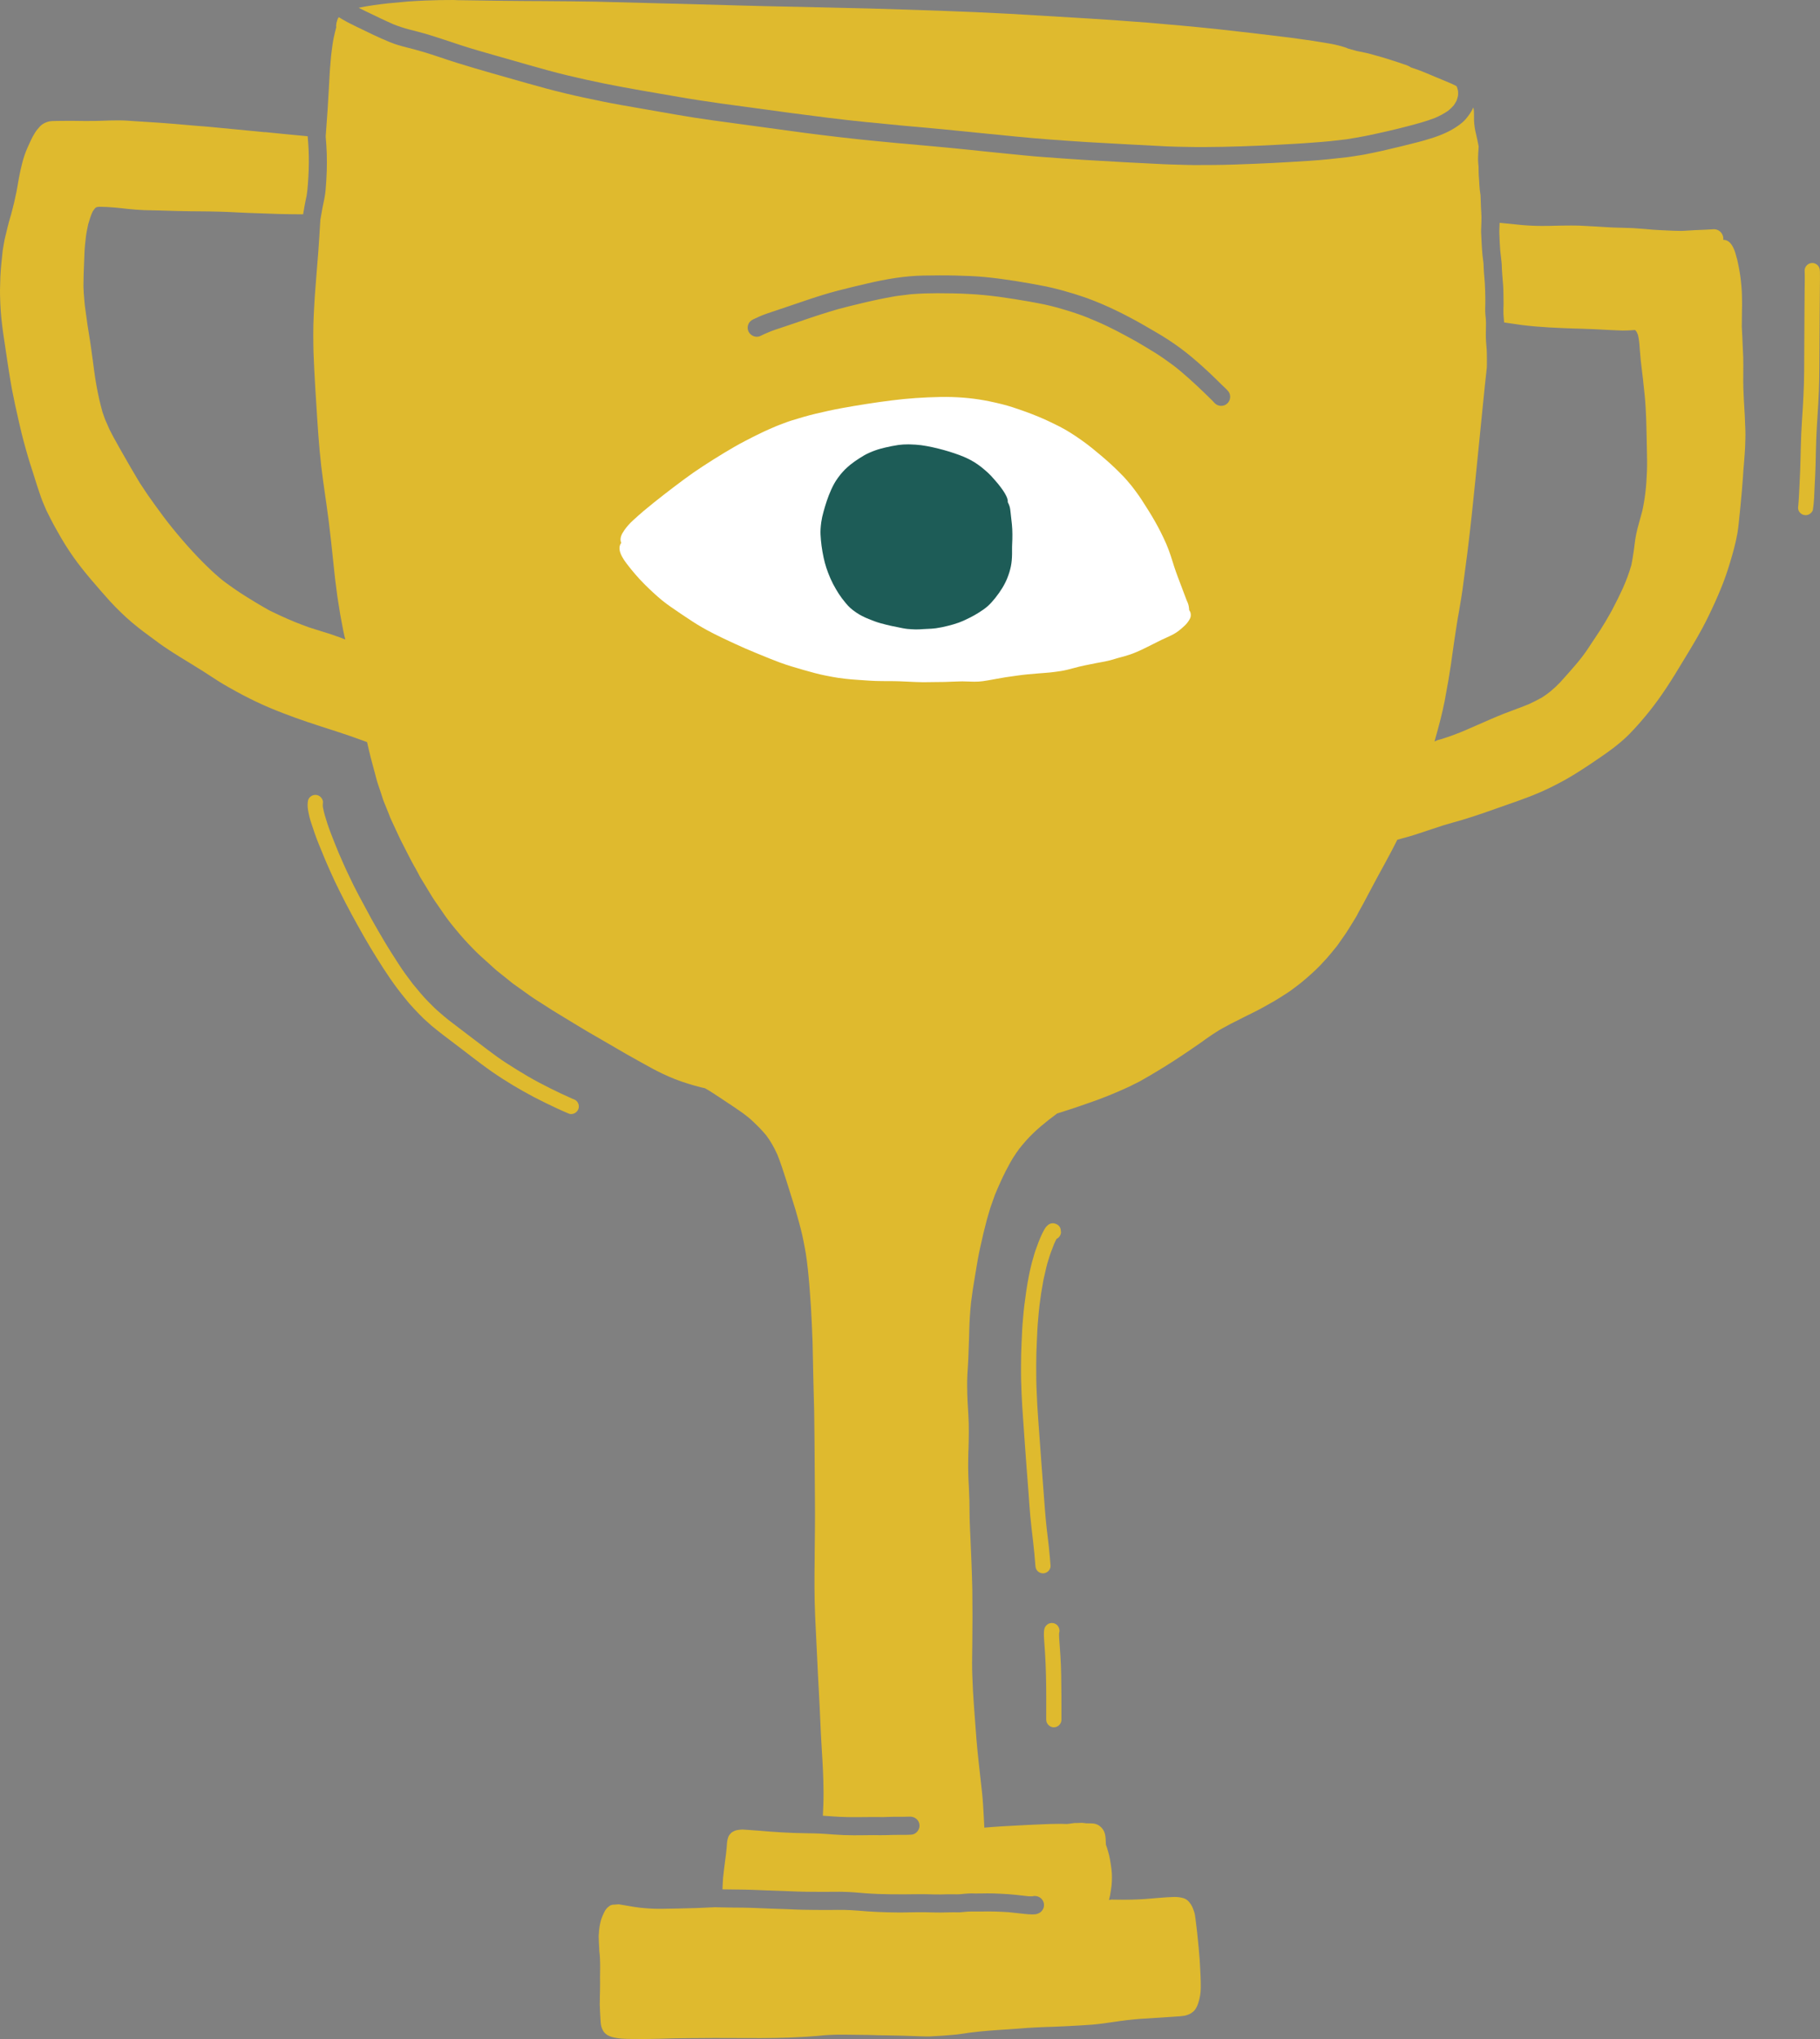 <?xml version="1.0" encoding="utf-8"?>
<!-- Generator: Adobe Illustrator 24.3.0, SVG Export Plug-In . SVG Version: 6.00 Build 0)  -->
<svg xmlns="http://www.w3.org/2000/svg" xmlns:xlink="http://www.w3.org/1999/xlink" version="1.1" id="Calque_1" x="0px" y="0px" viewBox="0 0 557.07 623.96" style="enable-background:new 0 0 557.07 623.96;" xml:space="preserve" width="557.07" height="623.96">
<rect x="0" y="0" width="557.07" height="623.96" fill="#808080" stroke="none"/>
<style type="text/css">
	.st0{fill:#D35D58;}
	.st1{fill:#FFFFFF;}
	.st2{fill:#1D5C57;}
	.st3{fill:#DFBA2E;}
	.st4{fill:#E09584;}
	.st5{fill:#58AE96;}
</style>
<g>
	<g>
		<path class="st3" d="M534.23,131.77c-0.06-1.64-0.12-3.19-0.19-4.74l-0.03-0.42c-0.18-2.81-0.31-5.44-0.4-7.82    c-0.04-1.38-0.05-2.92-0.02-4.71l0-0.18c0.01-1.49,0.02-3.04-0.02-4.64c-0.05-1.26-0.12-2.55-0.19-3.99l-0.01-0.31l-0.01-0.24    l-0.02-0.43l-0.01-0.19l0-0.11l0-0.09c-0.08-1.31-0.15-2.63-0.2-3.94c0-1.52,0.02-3.02,0.05-4.79l0.03-1.83    c0.01-1.14-0.02-2.41-0.07-3.96c-0.04-1.01-0.15-2.11-0.23-2.93l-0.01-0.07l-0.01-0.08l-0.01-0.11l0-0.06    c-0.2-1.92-0.56-3.99-1.11-6.51c-0.08-0.31-0.17-0.63-0.28-1.01l-0.03-0.1l-0.02-0.06l-0.02-0.06l-0.02-0.09l-0.04-0.15    c-0.14-0.52-0.36-1.39-0.73-2.13c-0.31-0.69-0.77-1.56-1.56-2.12c-0.48-0.35-0.99-0.52-1.59-0.52c-0.01,0-0.02,0-0.03,0    c0.02-0.3,0.02-0.58-0.01-0.83c-0.15-0.76-0.57-1.45-1.16-1.87c-0.51-0.37-1.05-0.54-1.71-0.54c-0.13,0-0.27,0.01-0.41,0.02    c-0.61,0.05-1.23,0.08-1.85,0.11c-1.32,0.05-2.52,0.09-3.76,0.16l-0.42,0.03c-0.86,0.06-2,0.14-3.21,0.19c-0.2,0-0.4,0-0.61,0    c-1.37-0.01-2.7-0.06-3.94-0.13l-0.06,0l-0.6-0.03c-0.36-0.02-0.71-0.04-1.07-0.05c-1.62-0.05-3.24-0.19-4.63-0.32l-0.11-0.01    l-0.08-0.01l-0.22-0.02l-0.18-0.01c-1.08-0.09-2.33-0.19-3.57-0.27c-0.95-0.05-1.9-0.07-2.8-0.09l-0.19-0.01l-1.15-0.03    c-1.18-0.01-2.58-0.07-4.26-0.18c-0.98-0.05-1.97-0.12-2.95-0.18l-0.07,0l-0.1-0.01l-0.2-0.01l-0.12-0.01l-0.16-0.01l-0.07,0    c-1.56-0.09-3.07-0.18-4.51-0.24c-0.76-0.02-1.52-0.03-2.28-0.03c-2.02-0.01-4.36,0.05-6.58,0.11c-0.83,0.02-1.66,0.03-2.48,0.02    c-1.36-0.01-2.3-0.03-2.95-0.07c-2.04-0.08-3.9-0.26-5.44-0.43c-1.32-0.12-2.89-0.28-4.54-0.45c-0.04,1.11-0.12,2.23-0.08,3.34    c0.06,1.69,0.14,3.37,0.26,5.06c0.13,1.38,0.35,2.75,0.46,4.13c0.04,0.59,0.04,1.19,0.07,1.78c0.03,0.59,0.08,1.17,0.12,1.76    c0.09,1.07,0.19,2.15,0.26,3.23c0.06,0.92,0.07,1.83,0.09,2.75c0.02,0.96,0.04,1.92,0.03,2.88c-0.01,0.98-0.08,1.95-0.04,2.93    c0.08,0.87,0.16,1.75,0.21,2.62c0.76,0.11,1.51,0.22,2.22,0.33l0.08,0.01l0.06,0.01l0.42,0.06l0.36,0.05    c0.73,0.11,1.47,0.22,2.2,0.32c5.55,0.71,11.19,0.91,16.65,1.1l0.08,0l0.08,0l0.07,0l0.07,0l0.07,0l0.87,0.03    c2.76,0.07,5.75,0.21,9.14,0.41l0.17,0.01l0.08,0l0.22,0.01l0.18,0.01l0.25,0.01c0.87,0.05,1.96,0.1,2.98,0.12l0.14,0    c1.05,0,2.19-0.04,3.7-0.16c0.12,0.13,0.23,0.27,0.4,0.47l0.06,0.07c0.17,0.36,0.32,0.68,0.42,0.95c0.26,1.1,0.43,2.4,0.52,3.97    l0.02,0.29c0.09,1.16,0.19,2.32,0.3,3.48c0.13,1.23,0.29,2.49,0.42,3.58l0.02,0.16l0.05,0.39l0.01,0.07l0.01,0.07l0.01,0.09    c0.11,0.87,0.24,1.95,0.33,2.97l0.08,0.73l0.01,0.08c0.18,1.6,0.45,4.03,0.57,6.47c0.14,2.07,0.2,4.4,0.25,6.41l0,0.21    c0.03,0.98,0.05,1.95,0.07,2.94l0.01,0.65l0.05,2.27l0.01,0.73c0.05,1.84,0.09,3.99,0.01,6.21c-0.15,4.46-0.61,8.43-1.43,12.13    c-0.13,0.5-0.27,1-0.41,1.5l-0.11,0.41l-0.03,0.11l-0.14,0.48c-0.52,1.85-1.11,3.94-1.44,6.06c-0.07,0.46-0.13,0.93-0.18,1.39    l-0.04,0.25l-0.04,0.29l-0.03,0.24l-0.02,0.2l-0.02,0.18c-0.06,0.48-0.12,0.96-0.2,1.43c-0.2,1.41-0.42,2.7-0.67,3.95    c-0.68,2.39-1.56,4.78-2.61,7.12c-0.95,2.09-2.04,4.29-3.43,6.93c-1.33,2.39-2.4,4.18-3.45,5.82c-0.63,0.97-1.26,1.92-1.9,2.88    l-0.16,0.24l-0.15,0.22l-0.25,0.37l-0.25,0.38l-0.2,0.3l-0.13,0.2c-0.26,0.38-0.51,0.77-0.76,1.16c-1.24,1.86-2.64,3.66-4.26,5.5    l-0.47,0.54l-0.18,0.21l-0.23,0.26c-0.52,0.6-1.91,2.19-3.44,3.87c-1.08,1.11-2.01,1.97-2.84,2.64c-0.86,0.72-1.78,1.35-2.73,1.97    c-1.38,0.76-2.69,1.42-4.02,2.03c-0.73,0.31-1.6,0.65-2.31,0.91l-0.06,0.02l-0.08,0.03l-0.13,0.05l-0.17,0.07l-0.15,0.05    l-0.1,0.04l-0.12,0.04l-0.5,0.19c-2.8,1.01-5.32,2.01-7.71,3.05c-1.35,0.58-2.69,1.17-4.08,1.78c-1.26,0.56-2.53,1.11-3.8,1.66    c-2.35,1.01-4.83,1.93-7.35,2.73l-0.95,0.26l-0.43,0.12l-0.87,0.38l0.13-0.45l0.17-0.62c0.99-3.49,2.02-7.29,2.82-11.35    c0.87-4.64,1.46-8.05,1.9-11.06l0.12-0.87l0.04-0.28c0.6-4.34,1.11-7.82,1.56-10.66c0.24-1.63,0.52-3.23,0.75-4.44l0.01-0.08    l0.02-0.13l0.02-0.1l0.03-0.16l0.03-0.18l0.02-0.14c0.4-2.28,0.7-4.14,0.92-5.68c0.57-4.21,1.05-7.88,1.53-11.56    c0.97-7.79,1.78-15.59,2.44-22.19c0.68-6.91,1.38-13.82,2.08-20.74l0.17-1.7c0.51-5.12,0.88-8.7,1.25-11.96    c0.06-0.54,0.04-4.4-0.03-5.57c-0.14-1.57-0.28-3.13-0.27-4.72c0.01-1.52,0.1-3.03,0.01-4.55c-0.11-1.06-0.23-2.1-0.2-3.17    c0.02-0.99,0.05-1.97,0.04-2.96c-0.02-1.71-0.05-3.41-0.17-5.12c-0.09-1.1-0.19-2.21-0.27-3.31c-0.06-0.89-0.08-1.77-0.13-2.66    c-0.09-0.8-0.22-1.59-0.3-2.4c-0.12-1.11-0.17-2.21-0.24-3.32c-0.06-0.95-0.09-1.89-0.14-2.84c-0.02-0.47-0.06-0.95-0.04-1.42    c0.05-1.89,0.19-3.77,0.04-5.67c-0.13-1.69-0.12-3.39-0.22-5.09c-0.07-0.58-0.18-1.15-0.24-1.73c-0.11-1-0.13-2.01-0.2-3.02    c-0.06-0.71-0.12-1.43-0.13-2.15c-0.01-0.6-0.01-1.21-0.03-1.81c-0.06-0.63-0.13-1.26-0.15-1.89c-0.02-0.51,0.01-1.02,0.03-1.53    c0.02-0.66,0.04-1.31,0.1-1.97c0.02-0.28,0.04-0.55,0.05-0.83c-0.23-1.24-0.5-2.45-0.82-3.85c-0.33-1.29-0.52-2.59-0.59-3.99    c-0.01-0.36-0.01-0.73-0.01-1.1l0-0.37l0-0.42c0-0.62-0.01-1.31-0.19-2.08c-0.01-0.04-0.03-0.07-0.04-0.11    c-0.07,0.16-0.14,0.33-0.22,0.49c-0.53,1.09-1.22,2.02-1.99,2.96c-0.7,0.85-1.62,1.57-2.52,2.2c-1.13,0.8-2.32,1.46-3.57,2.05    c-1.68,0.78-3.44,1.42-5.22,1.94c-0.94,0.28-1.87,0.58-2.82,0.82c-3.82,1-7.66,1.92-11.51,2.81c-1.8,0.41-3.62,0.76-5.43,1.13    c-0.84,0.17-1.69,0.27-2.54,0.41c-0.94,0.15-1.87,0.31-2.82,0.42c-3.78,0.43-7.55,0.85-11.34,1.09    c-3.83,0.24-7.66,0.49-11.49,0.68c-4.06,0.2-8.12,0.35-12.18,0.49c-3.8,0.13-7.61,0.13-11.41,0.14c-0.15,0-0.3,0-0.45,0    c-1.65-0.01-3.3-0.08-4.95-0.12c-1.43-0.04-2.86-0.07-4.29-0.14c-3.76-0.19-7.53-0.36-11.29-0.57c-4.35-0.25-8.71-0.5-13.06-0.75    c-4.11-0.24-8.22-0.57-12.32-0.86c-3.77-0.26-7.52-0.68-11.28-1.04c-3.74-0.36-7.47-0.76-11.21-1.15    c-7.64-0.8-15.29-1.46-22.93-2.14c-3.79-0.34-7.58-0.74-11.37-1.12c-3.78-0.38-7.55-0.87-11.32-1.31    c-3.35-0.4-6.7-0.86-10.05-1.32c-4.01-0.55-8.02-1.1-12.04-1.64c-7.47-1.01-14.96-1.96-22.38-3.27    c-3.76-0.66-7.53-1.31-11.29-1.97c-3.81-0.66-7.62-1.31-11.41-2.09c-3.77-0.77-7.52-1.56-11.26-2.46    c-3.91-0.94-7.78-1.99-11.65-3.09c-7.16-2.04-14.34-4.02-21.45-6.23c-3.44-1.07-6.83-2.31-10.29-3.34    c-1.71-0.51-3.43-0.96-5.16-1.4c-1.73-0.44-3.45-0.92-5.11-1.6c-3.46-1.42-6.82-3.08-10.18-4.71c-1.45-0.7-2.89-1.42-4.29-2.24    c-0.38-0.22-0.77-0.45-1.16-0.7c-0.03,0.05-0.07,0.1-0.1,0.15c-0.24,0.35-0.43,0.86-0.58,1.5c-0.12,0.57-0.16,1.02-0.1,1.48    c-0.3,1.08-0.54,2.15-0.76,3.15c-0.28,1.32-0.47,2.78-0.63,4.07l-0.01,0.08l-0.01,0.08l-0.01,0.07l-0.02,0.17    c-0.04,0.33-0.08,0.66-0.12,0.99c-0.06,0.47-0.09,0.95-0.13,1.45l-0.02,0.21l-0.05,0.63l-0.07,0.85l-0.02,0.2l-0.02,0.23    c-0.04,0.46-0.07,0.92-0.1,1.38l-0.16,2.84l-0.16,2.9c-0.18,3.54-0.47,7.96-0.87,13.14l-0.01,0.09l-0.01,0.15l-0.01,0.09    l-0.03,0.47l0,0.29c0.14,1.68,0.27,3.36,0.32,5.05c0.05,1.79,0.05,3.58,0,5.37c-0.06,1.93-0.19,3.85-0.35,5.77    c-0.15,1.88-0.6,3.71-0.97,5.55c-0.21,1.21-0.41,2.42-0.64,3.63c-0.11,1.89-0.22,3.77-0.35,5.66c-0.15,2.5-0.35,5.14-0.6,8.07    l-0.23,2.88l-0.27,3.47l-0.26,3.39c-0.09,1.31-0.17,2.69-0.22,3.79l-0.01,0.21l-0.02,0.44c-0.02,0.44-0.04,0.88-0.07,1.32    c-0.2,3.86-0.15,7.86-0.07,11.28c0.11,3.39,0.33,7.12,0.47,9.6l0.01,0.22l0.02,0.34l0.01,0.12l0.01,0.25l0.01,0.14l0.02,0.29    l0.01,0.17l0.02,0.33l0.02,0.3l0.02,0.37l0.24,3.74c0.38,6.18,0.78,12.57,1.5,18.92c0.36,3.04,0.82,6.27,1.16,8.63l0.02,0.15    l0.02,0.18l0.02,0.12l0.04,0.28l0.02,0.12l0.03,0.2l0.03,0.19l0.25,1.75c0.49,3.37,0.96,7.08,1.42,11.33    c0.19,1.65,0.36,3.3,0.53,4.94l0.02,0.18l0.01,0.11c0.2,1.97,0.41,3.94,0.63,5.91l0.04,0.32l0.04,0.32l0.02,0.18l0.04,0.33    c0.17,1.42,0.38,3.07,0.61,4.73c0.34,2.21,0.63,4.04,0.89,5.59c0.84,4.63,1.16,6.18,1.54,7.54c-2.12-0.84-4.44-1.64-6.9-2.38    l-0.64-0.2l-0.13-0.04c-1.29-0.4-2.46-0.76-3.57-1.13c-1.5-0.54-2.97-1.12-4.34-1.66c-2.6-1.08-5.22-2.27-7.78-3.55    c-2.77-1.55-5.65-3.29-8.81-5.32c-1.41-0.93-2.73-1.87-4.45-3.11c-1.3-0.94-2.69-2.19-3.29-2.72l-0.05-0.05l-0.43-0.38l-0.37-0.35    c-4.03-3.76-8.02-8.09-12.19-13.23c-1.86-2.27-3.68-4.78-4.77-6.28l-0.49-0.67c-1.47-2-3.01-4.23-4.69-6.82    c-1.86-3.09-3.87-6.55-6.32-10.89c-0.52-0.92-1.03-1.85-1.54-2.77l-0.21-0.39l-0.03-0.06l-0.04-0.07l-0.07-0.14l-0.06-0.11    l-0.05-0.09l-0.04-0.07l-0.08-0.15l-0.05-0.1c-0.24-0.45-0.52-0.96-0.76-1.47l-0.05-0.11l-0.08-0.17l-0.05-0.12    c-0.45-0.99-0.82-1.82-1.16-2.64c-0.23-0.58-0.44-1.2-0.65-1.8l-0.03-0.09l-0.03-0.08l-0.03-0.1l-0.03-0.08l-0.08-0.24    c-0.36-1.34-0.69-2.55-0.97-3.8c-0.65-2.88-1.18-5.84-1.57-8.8c-0.15-1.07-0.29-2.14-0.42-3.21l-0.02-0.17l-0.02-0.11l-0.02-0.11    l-0.01-0.07l-0.04-0.26l-0.05-0.36c-0.19-1.43-0.38-2.91-0.6-4.33c-0.12-0.78-0.24-1.55-0.37-2.33c-0.27-1.63-0.66-4.07-0.95-6.4    l-0.13-0.94c-0.16-1.1-0.32-2.28-0.39-3.42c-0.14-1.51-0.23-2.9-0.26-4.11c0.01-1.8,0.06-4.77,0.25-8.64l0.05-1.32    c0.07-1.83,0.25-3.53,0.42-4.95c0.13-1.19,0.4-2.51,0.62-3.56l0.02-0.09l0.06-0.27l0.02-0.13c0.42-1.45,0.81-2.74,1.38-3.95    c0.21-0.32,0.42-0.62,0.65-0.91c0.06-0.06,0.13-0.12,0.25-0.22l0.09-0.09c0.12-0.06,0.25-0.12,0.35-0.14    c0.23-0.04,0.45-0.07,0.68-0.09l0.09,0c3.01,0.01,6.28,0.39,8.44,0.63l0.28,0.03c1.44,0.15,3.31,0.32,4.95,0.37    c0.62,0.01,1.24,0.03,1.87,0.04c1,0.02,2.01,0.04,3.01,0.07l0.59,0.02l0.33,0.01c2.83,0.09,5.4,0.17,8.16,0.2l2.3,0.02    c2.35,0.02,4.82,0.04,6.91,0.11c1.94,0.05,3.59,0.14,5.2,0.22c1.07,0.05,2.15,0.11,3.22,0.15c3.25,0.13,6.53,0.24,9.75,0.34    c2.31,0.06,4.4,0.08,5.97,0.09l1.33,0c0.01-0.05,0.02-0.1,0.03-0.15c0.14-0.82,0.27-1.64,0.42-2.46c0.18-1.06,0.42-2.11,0.64-3.16    c0.18-1.13,0.29-2.26,0.37-3.41c0.12-1.53,0.2-3.05,0.25-4.58c0.08-2.78,0.04-5.56-0.17-8.33c-0.05-0.6-0.1-1.19-0.15-1.79    c-4.78-0.44-9.33-0.89-12.92-1.26l-0.08-0.01L81,40.45l-0.06-0.01l-0.18-0.02l-0.31-0.03l-0.31-0.03l-0.38-0.04l-0.75-0.07    l-0.47-0.05l-0.48-0.05l-0.75-0.07l-0.44-0.04c-3.71-0.36-8.33-0.81-12.79-1.23l-2.07-0.18l-0.06,0l-0.07,0l-0.13-0.01l-0.1-0.01    l-0.15-0.01l-0.14-0.01l-0.2-0.02l-0.19-0.01l-0.23-0.02l-0.23-0.02l-0.29-0.02c-4.33-0.38-9.23-0.82-14.11-1.12    c-1.53-0.09-3.06-0.18-4.59-0.29c-0.39-0.02-0.77-0.05-1.18-0.08l-0.15-0.01c-0.92-0.07-1.75-0.13-2.58-0.15    c-0.47-0.01-0.93-0.02-1.4-0.02c-1.86-0.01-3.62,0.06-5.32,0.12l-0.27,0.01L29.18,37c-1,0.02-1.99,0.02-2.99,0.02    c-0.61,0-1.22-0.01-1.83-0.02l-0.61-0.01l-1.01-0.01l-1.01-0.01c-1.13-0.01-2.25,0.01-3.38,0.02l-0.59,0.01l-0.56,0.01l-0.55,0.01    c-0.92,0.02-1.69,0.06-2.54,0.43c-0.49,0.19-1.2,0.54-1.78,1.13c-0.63,0.68-1.28,1.41-1.77,2.28c-0.43,0.72-0.87,1.5-1.22,2.3    l-0.45,0.99l-0.45,0.99c-1.33,2.93-2.07,6.26-2.67,9.42c-0.09,0.51-0.18,1.03-0.27,1.54l-0.02,0.15l-0.03,0.16l-0.02,0.12    c-0.15,0.91-0.26,1.57-0.38,2.12l-0.74,3.41l-0.19,0.71l-0.01,0.08l-0.04,0.1L4,63.29l-0.17,0.66l-0.13,0.5l-0.05,0.2l-0.1,0.36    l-0.07,0.31L3.17,66.4c-0.26,0.87-0.59,2.02-0.87,3.19l-0.2,0.85l-0.27,1.12l-0.15,0.58l-0.01,0.07L1.65,72.3    c-0.08,0.27-0.15,0.55-0.21,0.86c-0.04,0.21-0.07,0.43-0.12,0.64l-0.01,0.06l-0.1,0.54L1.2,74.5l-0.03,0.15l-0.02,0.09l-0.02,0.1    c-0.1,0.53-0.23,1.26-0.32,1.93c-0.37,3.32-0.59,5.77-0.7,7.95C0.07,85.73,0.04,87,0,88.84c-0.01,1.02,0.03,2.11,0.06,3.06    l0.01,0.15l0.01,0.23l0,0.08l0,0.14l0.01,0.18l0,0.07l0.01,0.17l0.01,0.19c0.11,2.56,0.38,5.34,0.82,8.51    c0.48,3.32,0.94,6.44,1.38,9.29l0.27,1.76l0.03,0.2l0.03,0.17l0.02,0.11l0.03,0.19c0.34,2.15,0.64,4,0.98,5.84    c0.63,3.21,1.29,6.3,1.96,9.18l0.2,0.87c0.26,1.14,0.53,2.28,0.8,3.41c0.34,1.4,0.74,2.89,1.29,4.84    c0.77,2.82,1.76,5.88,2.24,7.34l0.51,1.62c0.33,1.08,0.78,2.49,1.28,3.93l0.09,0.28c0.25,0.77,0.78,2.36,1.41,3.78    c0.1,0.23,0.2,0.47,0.31,0.72c0.26,0.63,0.47,1.11,0.67,1.49l1.11,2.21c0.59,1.21,1.32,2.48,1.56,2.9l0.11,0.2l0.39,0.69    c1.6,2.9,3.24,5.5,4.99,7.97c1.41,1.99,3.06,4.1,5.21,6.64l0.4,0.47l0.15,0.17l0.15,0.17l0.08,0.09l0.06,0.07    c1.16,1.36,3.11,3.65,5.03,5.76c2.1,2.28,4.36,4.47,6.72,6.49c2.45,2.06,4.81,3.8,6.99,5.37l0.82,0.6l0.14,0.11l0.06,0.05    l0.1,0.07l0.05,0.04l0.13,0.09l0.15,0.11l0.05,0.04l0.12,0.08c0.47,0.34,1.27,0.92,2.01,1.39c1.24,0.84,2.55,1.68,3.99,2.56    c0.72,0.45,1.45,0.9,2.18,1.34l0.61,0.37l0.26,0.16l0.16,0.1l0.22,0.13l0.24,0.15c1.03,0.63,2.37,1.45,3.6,2.24    c0.42,0.27,0.83,0.54,1.25,0.81l0.65,0.42c1.49,0.98,3.53,2.32,5.63,3.49c3.32,1.89,5.95,3.27,8.53,4.49    c2.3,1.12,4.98,2.26,8.19,3.5c5.08,1.99,10.39,3.69,15.07,5.19l0.1,0.03l0.07,0.02l0.06,0.02l0.09,0.03l1.18,0.38    c3.07,1.01,5.66,1.9,7.93,2.74l0.69,0.26l0.64,0.22l0.15,0.64c0.12,0.5,0.24,1.01,0.35,1.51l0.02,0.09l0.02,0.07l0.02,0.1    l0.03,0.12l0.02,0.1l0.02,0.08l0.02,0.08l0.02,0.08l0.03,0.14l0.04,0.13c0.2,0.85,0.5,2.12,0.84,3.32l0.97,3.59l0.18,0.72    c0.19,0.72,0.35,1.33,0.58,1.99l0.54,1.61l0.54,1.61c0.08,0.25,0.16,0.51,0.26,0.81c0.17,0.59,0.34,1.08,0.51,1.48    c0.42,1.02,0.83,2.05,1.25,3.08c0.11,0.28,0.22,0.55,0.33,0.83l0.03,0.09c0.25,0.68,0.45,1.17,0.64,1.54l1.35,2.91l1.29,2.77    c0.21,0.45,0.44,0.89,0.67,1.34l0.27,0.52l0.88,1.72l0.91,1.78c0.56,1.14,1.27,2.42,1.76,3.3l0.04,0.06l0.03,0.05l0.07,0.12    l0.03,0.05l0.06,0.11l0.69,1.26l0.21,0.4l0.14,0.26l0.03,0.06c0.25,0.51,0.46,0.9,0.72,1.29l0.8,1.31l0.8,1.31l0.68,1.13l0.1,0.17    c0.45,0.74,1.37,2.29,2.29,3.57c0.35,0.51,0.71,1.02,1.1,1.59c0.84,1.24,1.95,2.87,3.15,4.4c1.98,2.49,3.79,4.6,5.53,6.45    c1.42,1.48,2.6,2.71,3.93,3.91l1.48,1.33l1.48,1.34c0.14,0.13,0.28,0.26,0.46,0.42l0.12,0.11l0.09,0.08    c0.3,0.28,0.67,0.62,1.03,0.92l5.03,4.03c0.45,0.34,0.89,0.65,1.29,0.92c0.19,0.13,0.38,0.26,0.57,0.4l1.87,1.34l1.32,0.95    c0.92,0.66,2.01,1.39,3.35,2.21l0.27,0.17l0.76,0.48l0.59,0.38c1.38,0.9,2.53,1.63,3.52,2.22l5.13,3.12l0.79,0.48    c2.13,1.31,4.78,2.87,7.89,4.64l0.42,0.24l1.21,0.7l2.34,1.36l0.41,0.24l0.1,0.06l0.1,0.06c1.12,0.66,4.01,2.35,6.58,3.74    l1.08,0.6l0.55,0.31l0.06,0.03l0.06,0.03l0.06,0.03l0.1,0.06c0.94,0.53,3.15,1.77,5.22,2.75c2.72,1.31,5.34,2.34,8.01,3.14    c1.08,0.35,2.33,0.7,3.74,1.06l0.59,0.15l0.8,0.17c1.43,0.79,2.89,1.76,4.18,2.61l0.07,0.05l0.07,0.04l0.05,0.03l0.06,0.04    l0.06,0.04l0.58,0.39l1.21,0.8l0.12,0.08l0.28,0.19l0.13,0.08l0.08,0.06l0.25,0.17l0.06,0.04l0.09,0.06l0.17,0.11l0.07,0.04    c1.01,0.67,2.69,1.8,4.21,2.88c0.7,0.53,2.01,1.51,3.12,2.6c1.55,1.48,2.82,2.77,4,4.23c1.24,1.66,2.32,3.55,3.33,5.78    c0.97,2.42,1.79,4.98,2.6,7.49l0.05,0.15l0.04,0.13l0.03,0.08l0.04,0.14l0.29,0.91l0.56,1.78l0.04,0.13l0.05,0.17l0.06,0.19    l0.08,0.25c0.63,1.99,1.16,3.67,1.67,5.34c0.66,2.28,1.42,4.94,2.09,7.8c0.3,1.35,0.58,2.75,0.88,4.41    c0.18,0.91,0.31,1.82,0.47,2.99l0.01,0.07l0.03,0.15l0.06,0.51c0.24,1.93,0.39,3.27,0.48,4.36c0.16,1.53,0.29,3.23,0.42,4.98    c0.24,2.92,0.44,6.17,0.6,9.91c0.18,3.26,0.3,7.3,0.36,11.7l0.01,0.65c0.04,1.83,0.07,3.65,0.12,5.47    c0.2,6.07,0.3,11.68,0.33,17.66c0.02,3.37,0.05,6.74,0.07,10.11l0.06,8.09c0.06,5.87-0.02,11.55-0.08,16.56l0,0.17l0,0.15l0,0.18    l0,0.17l0,0.18l0,0.18l0,0.19l0,0.14l-0.01,0.36c-0.07,5.44-0.11,11.25,0.15,17.22c0.25,5.52,0.55,11.73,0.89,18.45l0.18,3.32    l0.05,0.96l0.01,0.11l0,0.07c0.09,1.56,0.17,3.11,0.24,4.66c0.08,1.48,0.14,2.97,0.21,4.53c0.06,1.38,0.12,2.75,0.19,4.13    c0.08,1.63,0.18,3.26,0.28,4.9c0.25,3.95,0.5,8.03,0.52,12.91c0.02,2.42-0.08,4.93-0.2,7.14c1.09,0.07,2.18,0.16,3.27,0.23    c1.4,0.1,2.79,0.16,4.19,0.19c2.69,0.07,5.39-0.03,8.08-0.02c0.38,0,0.77,0,1.15,0.01c0.6,0.01,1.21,0.01,1.81,0.01    c0.9-0.01,1.81-0.07,2.71-0.08c0.98-0.02,1.95-0.01,2.93,0c0.85,0,1.7-0.06,2.55-0.06c1.5,0,2.82,1.08,2.89,2.64    c0.07,1.45-1.13,2.88-2.64,2.89c-0.49,0-0.98,0.05-1.46,0.05c-0.71,0.01-1.42,0-2.13,0c-1.3,0-2.59,0.03-3.89,0.08    c-1.31,0.05-2.63,0.01-3.95,0c-1.37,0-2.74,0.03-4.12,0.04c-0.63,0.01-1.26,0.01-1.9,0.01c-2.04-0.01-4.08-0.08-6.12-0.23    c-1.4-0.1-2.8-0.22-4.21-0.29c-1.38-0.07-2.77-0.08-4.16-0.1c-4.98-0.06-9.94-0.37-14.9-0.81c-1.55-0.11-3.1-0.22-4.65-0.33    c-0.01,0-0.03,0-0.04,0l-0.35,0.02c-0.4,0.03-0.86,0.06-1.42,0.18c-0.42,0.08-0.82,0.27-1.19,0.47c-0.3,0.15-0.56,0.37-0.79,0.66    c-0.37,0.39-0.61,0.84-0.72,1.32c-0.2,0.62-0.27,1.21-0.32,1.85l-0.01,0.22l-0.01,0.19c-0.01,0.21-0.03,0.42-0.05,0.63    c-0.06,0.63-0.12,1.26-0.19,1.89c-0.09,0.71-0.18,1.43-0.28,2.15l-0.03,0.2l-0.02,0.14l-0.01,0.12l-0.01,0.1l-0.02,0.15    l-0.02,0.17c-0.12,0.9-0.37,2.76-0.52,4.37c-0.09,1.22-0.14,2.37-0.18,3.47c1.61,0.04,3.23,0.05,4.84,0.06    c3.02,0.02,6.03,0.15,9.05,0.28c2.99,0.13,5.98,0.22,8.96,0.33c2.9,0.11,5.81,0.09,8.71,0.1c1.9,0.01,3.81-0.06,5.71,0    c2.08,0.06,4.14,0.22,6.2,0.41c5.56,0.43,11.13,0.37,16.71,0.3c1.46-0.02,2.93,0.03,4.39,0.07c1.42,0.04,2.83,0.02,4.24-0.04    c0.58-0.02,1.16-0.01,1.74,0c0.82,0.02,1.64,0.04,2.46-0.05c0.74-0.08,1.49-0.15,2.23-0.19c0.67-0.04,1.35-0.02,2.03,0    c1.24,0.02,2.48-0.03,3.72-0.04c1.34-0.02,2.68,0.05,4.02,0.11c1.58,0.08,3.17,0.16,4.74,0.34c1.25,0.14,2.5,0.3,3.75,0.42    c0.47,0.04,0.94,0.06,1.4,0.04c0.62-0.24,1.46-0.08,2.01,0.21c0.65,0.33,1.15,0.91,1.37,1.61c0.23,0.69,0.17,1.46-0.17,2.11    c-0.13,0.19-0.27,0.39-0.4,0.58c-0.33,0.37-0.74,0.63-1.21,0.79c-0.44,0.21-1.12,0.23-1.64,0.23c-0.05,0-0.1,0-0.16,0    c-0.75,0-1.5-0.08-2.24-0.15c-1.64-0.16-3.27-0.37-4.91-0.53c-2.81-0.18-5.62-0.28-8.43-0.2c-0.57,0.01-1.14,0.01-1.71,0    c-0.73-0.01-1.46-0.02-2.18,0.02c-0.71,0.04-1.41,0.12-2.11,0.19c-0.73,0.08-1.49,0.03-2.23,0.02c-1.41-0.02-2.81,0.08-4.22,0.08    c-1.55,0-3.09-0.06-4.64-0.09c-1.55-0.03-3.09,0-4.64,0.03c-1.24,0.03-2.48,0.05-3.72,0.04c-4.09-0.03-8.17-0.2-12.24-0.57    c-1.33-0.11-2.66-0.17-3.99-0.21c-1.52-0.04-3.04,0-4.56,0.01c-2.89,0.01-5.79-0.01-8.69-0.07c-1.45-0.03-2.9-0.11-4.34-0.17    c-1.6-0.06-3.21-0.11-4.82-0.16c-2.96-0.1-5.92-0.28-8.89-0.31c-2.54-0.02-5.08-0.03-7.62-0.1c-0.22-0.01-0.45-0.02-0.67-0.03    c-0.29,0.01-0.58,0.02-0.88,0.04l-0.21,0.01l-0.06,0l-0.55,0.02c-2.88,0.15-5.35,0.24-7.55,0.27l-1.58,0.04l-0.6,0.02    c-1.77,0.04-3.53,0.07-5.3,0.09c-0.2,0-0.41,0-0.61,0c-1.86-0.01-3.65-0.12-5.82-0.35c-1.07-0.13-2.16-0.29-3.24-0.49l-0.6-0.1    c-0.37-0.07-0.73-0.13-1.1-0.19c-0.27-0.05-0.54-0.1-0.82-0.14l-0.18-0.03c-0.17-0.03-0.36-0.06-0.55-0.08    c-0.47,0.03-0.94,0.07-1.4,0.11c-0.12,0.01-0.24,0.01-0.36,0c-0.35,0.07-0.72,0.17-0.99,0.38l-0.29,0.23    c-0.21,0.16-0.46,0.34-0.65,0.59l-0.17,0.23c-0.19,0.25-0.36,0.48-0.5,0.82l-0.11,0.23l-0.06,0.12c-0.51,1.06-0.84,1.95-1.04,2.81    c-0.17,0.76-0.29,1.54-0.41,2.52l-0.02,0.24l0,0.07l0,0.06l-0.01,0.13l0,0.08l0,0.07l-0.01,0.12c-0.03,0.36-0.07,0.7-0.07,1.04    c0.02,1.23,0.11,2.64,0.17,3.67l0.01,0.13l0,0.08l0,0.08l0,0.09l0,0.08l0,0.08l0.01,0.12l0.01,0.18l0.01,0.08l0.01,0.08l0.01,0.07    l0.01,0.09l0.01,0.08l0.01,0.08l0.01,0.08l0.01,0.08l0.01,0.1l0.01,0.1l0.01,0.09l0.01,0.09l0.01,0.1l0.01,0.1    c0.05,0.79,0.11,1.77,0.11,2.69c0.02,0.77,0,1.55-0.01,2.28c-0.01,0.63-0.03,1.26-0.02,1.89l0.01,1.18l0,0.21l0,0.21l0,0.23    l0,0.26l0,0.28c0,0.59,0,1.21-0.02,1.81c-0.01,0.45-0.02,0.89-0.04,1.36l0,0.08l0,0.12l0,0.17c-0.02,0.72-0.04,1.56-0.04,2.35    c0.01,0.49,0.04,0.98,0.07,1.53l0.01,0.18l0,0.08l0,0.1l0.01,0.21c0.04,0.57,0.07,1.13,0.12,2.2c0.02,0.39,0.04,0.79,0.08,1.18    l0.05,0.4c0.03,0.26,0.07,0.55,0.16,0.85c0.1,0.39,0.27,0.8,0.54,1.28c0.26,0.51,0.92,1.11,1.39,1.35    c0.34,0.18,0.79,0.4,1.26,0.53c2.06,0.58,4.1,0.6,6.07,0.61l0.08,0l0.08,0l0.1,0l0.07,0l0.12,0c0.63,0.01,1.27,0.01,1.9,0.01    c1.69,0.01,3.94,0.01,6.36-0.07c3.34-0.12,6.16-0.17,8.86-0.18c4.88-0.07,10.21-0.06,16.16-0.03l1.57,0.01l0.6,0    c5.09,0.02,10.62,0,16.59-0.36l0.64-0.04l0.06,0l0.3-0.02c1.08-0.07,2.19-0.14,3.3-0.24c1.27-0.13,2.76-0.28,4.38-0.33    c0.84-0.05,2.05-0.07,3.81-0.06c0.84,0,1.68,0.01,2.59,0.03c0.74,0.01,1.49,0.02,2.23,0.03c1.51,0.01,3.03,0.03,4.63,0.08    l0.2,0.01l0.17,0.01l0.14,0.01l0.62,0.01l0.62,0.01l0.63,0.01l0.63,0.01l0.63,0.01c3.74,0.06,6.62,0.14,9.07,0.24l0.32,0.01    l0.19,0.01l0.06,0l0.14,0.01l0.12,0c0.73,0.03,1.43,0.05,2.12,0.06c0.4,0,0.8,0,1.2-0.01c1.02-0.04,2.13-0.11,3.18-0.18l0.28-0.02    l0.22-0.01l0.16-0.01l0.32-0.02l0.15-0.01l0.19-0.02l0.06,0l0.07-0.01l0.15-0.01l0.09-0.01c1.1-0.08,2.23-0.17,3.33-0.28    c1.02-0.12,2.14-0.29,2.96-0.41l0.11-0.02l0.1-0.02l0.25-0.04l0.07-0.01l0.22-0.03l0.13-0.02l0.08-0.01l0.15-0.02    c3.72-0.49,7.7-0.76,11.45-0.99c1.08-0.07,2.17-0.15,3.25-0.23l0.48-0.04c1.4-0.12,3.25-0.26,5.17-0.34    c0.93-0.05,1.85-0.09,2.79-0.12l0.41-0.02l0.41-0.01l0.42-0.01l0.11,0l0.38-0.01c1.26-0.05,2.64-0.1,3.97-0.17l1.79-0.09    c2.11-0.11,4.29-0.23,6.72-0.41c2.38-0.2,4.76-0.55,7.05-0.89l0.07-0.01l0.1-0.01l0.14-0.02l0.09-0.01l0.13-0.02l0.84-0.13    c3.08-0.42,5.76-0.69,8.2-0.8c1.68-0.09,3.36-0.21,5.01-0.32l0.43-0.03c0.99-0.07,1.99-0.14,2.98-0.2l0.4-0.03l0.17-0.01    c0.44-0.03,0.87-0.06,1.3-0.09l0.18-0.02c0.65-0.06,1.39-0.13,2.1-0.39c0.79-0.25,1.49-0.69,2.08-1.29    c0.7-0.76,1.06-1.74,1.27-2.41c0.47-1.4,0.72-2.91,0.75-4.48c0.03-2.54-0.13-5.24-0.26-7.46l-0.01-0.13l-0.01-0.15l-0.05-0.95    c-0.16-2.28-0.43-4.98-0.77-8.28l-0.07-0.59c-0.12-1.13-0.26-2.32-0.42-3.5c-0.02-0.11-0.03-0.23-0.05-0.34l-0.02-0.15    c-0.08-0.58-0.16-1.24-0.4-1.93c-0.2-0.62-0.49-1.42-0.94-2.13c-0.68-1.08-1.46-1.73-2.41-1.97c-0.78-0.22-1.6-0.33-2.46-0.34    c-0.18,0-0.35,0-0.53,0.01c-0.72,0.03-1.44,0.06-2.17,0.1c-0.9,0.06-1.79,0.13-2.69,0.21l-0.27,0.02l-1.26,0.11    c-2.76,0.26-5.48,0.39-8.3,0.39c-0.35,0-0.7,0-1.05,0c-1.07,0-2.14-0.02-3.26-0.04l-0.69,0.13l0.09-0.38l0.01-0.07l0.03-0.11    l0.04-0.16c0.06-0.22,0.11-0.45,0.16-0.71c0.2-1.1,0.34-2.07,0.45-2.96c0.17-1.74,0.17-3.43-0.02-5.01    c-0.28-2.05-0.55-3.89-1.08-5.6c-0.15-0.54-0.36-1.19-0.62-1.92c-0.01-0.54-0.05-1.08-0.08-1.61l-0.03-0.49    c-0.08-0.77-0.21-1.59-0.65-2.32c-0.36-0.64-1.07-1.33-1.69-1.64c-0.79-0.42-1.55-0.46-2.39-0.47l-0.25,0l-0.19,0l-0.19,0    c-0.22,0-0.44,0-0.77-0.03c-0.33-0.06-0.73-0.12-1.13-0.13l-0.06,0c-0.2,0-0.4,0.01-0.62,0.02l-0.15,0.01l-0.21,0.01    c-0.03,0-0.05,0-0.26,0.01l-0.06,0l-0.08,0l-0.1,0l-0.08,0l-0.09,0c-0.21,0-0.43,0.01-0.64,0.02c-0.39,0.04-0.78,0.1-1.17,0.16    l-0.14,0.02l-0.16,0.02l-0.14,0.02l-0.16,0.02c-0.16,0.02-0.33,0.03-0.49,0.05c-0.65-0.04-1.25-0.05-1.86-0.06    c-0.83,0-1.65,0.02-2.48,0.04l-0.67,0.01c-1.45,0.05-3.05,0.12-4.04,0.17l-0.21,0.01l-0.14,0.01l-0.1,0l-0.08,0l-0.3,0.01    l-0.56,0.03c-0.33,0.02-0.65,0.03-0.97,0.05l-0.12,0l-1.72,0.09l-0.15,0.01l-0.13,0.01l-0.35,0.02l-0.25,0.01l-0.16,0.01l-0.08,0    l-0.18,0.01c-2.77,0.14-6.95,0.35-10.69,0.69c-0.03-0.8-0.07-1.6-0.12-2.4l-0.05-0.98c-0.12-2.25-0.26-4.81-0.53-7.37    c-0.33-2.98-0.66-5.95-0.99-8.93c-0.6-5.22-0.94-10.01-1.27-14.67l-0.01-0.11l-0.01-0.13l-0.21-2.86    c-0.21-2.68-0.37-5.65-0.49-9.09c-0.11-2.67-0.07-5.17-0.03-7.65l0-0.06l0-0.06l0-0.06l0-0.06l0-0.07l0-0.08l0-0.07l0.02-0.87    c0.08-6.41,0.08-11.95,0.01-17.42c-0.13-5.69-0.39-11.68-0.59-16.11l-0.01-0.19l-0.02-0.38l-0.01-0.26l-0.01-0.18l-0.01-0.21    l-0.01-0.18l-0.01-0.15l-0.01-0.14l-0.02-0.51c-0.12-2.26-0.15-4.48-0.17-6.94l-0.02-1.74c-0.02-0.93-0.07-1.9-0.11-2.88    l-0.01-0.25l-0.01-0.18l-0.01-0.26l-0.01-0.25l-0.01-0.25l-0.01-0.24l-0.01-0.21c-0.07-1.17-0.15-2.55-0.17-3.85    c-0.08-2.43-0.01-5.22,0.02-6.57l0-0.07l0.01-0.18l0.01-0.18l0.01-0.18l0.01-0.17l0.01-0.17l0.01-0.17l0-0.15    c0.08-3.24,0.16-6.59-0.04-9.95c-0.17-2.61-0.36-5.56-0.38-8.9c-0.04-2.32,0.13-4.89,0.24-6.47l0.03-0.53l0-0.08l0.09-1.53    c0.08-1.74,0.13-3.57,0.18-5.28l0.01-0.2l0.01-0.23l0.01-0.29l0.01-0.24l0.01-0.27c0.02-0.8,0.04-1.59,0.06-2.38    c0.07-2.59,0.25-5.29,0.54-8.22c0.31-2.53,0.73-5.32,1.29-8.55l0.22-1.3l0.02-0.12l0.02-0.11l0.01-0.1    c0.24-1.44,0.68-4.13,1.2-6.43c0.7-3.25,1.36-6.02,2.02-8.47l0.1-0.37l0.03-0.11l0.02-0.07l0.04-0.13l0.04-0.13l0.03-0.1    l0.04-0.13l0.02-0.08l0.03-0.12l0.05-0.18c0.19-0.65,0.47-1.64,0.74-2.5c0.44-1.27,0.89-2.56,1.4-3.95    c1.2-2.88,2.24-5.17,3.27-7.2l0.05-0.1l0.07-0.12l0.03-0.05l0.06-0.12l0.05-0.09l0.04-0.07l0.04-0.07l0.05-0.1    c0.48-0.93,1.08-2.08,1.74-3.16c0.72-1.13,1.39-2.11,2.03-2.99c1.22-1.52,2.7-3.29,4.41-4.89c1.39-1.33,2.92-2.63,4.65-3.99    c0.53-0.4,1.06-0.8,1.6-1.2l0.92-0.71c3.59-1.12,7.12-2.3,10.51-3.51c3.42-1.19,6.94-2.61,10.44-4.2c0.94-0.41,1.7-0.77,2.32-1.11    c0.27-0.14,0.54-0.27,0.85-0.42l0.08-0.04c0.62-0.29,1.12-0.55,1.52-0.79c1.99-1.12,3.73-2.14,5.31-3.11    c3.13-1.88,6.36-3.97,10.16-6.57c0.7-0.48,1.4-0.96,2.13-1.47l0.3-0.2l0.21-0.15l0.09-0.06l0.27-0.19l0.35-0.25l0.93-0.68    l0.51-0.36c0.6-0.42,1.15-0.8,1.7-1.16l0.81-0.52l1.26-0.8c0.32-0.18,0.64-0.35,0.96-0.53c0.84-0.46,1.66-0.92,2.49-1.35    l1.13-0.57l0.32-0.16l0.54-0.27l0.46-0.23l0.33-0.17c0.28-0.14,0.56-0.28,0.84-0.43c0.42-0.21,0.84-0.42,1.3-0.65l0.55-0.27    l0.14-0.07l0.07-0.03c1.09-0.54,3.35-1.66,5.26-2.76l0.92-0.52l0.08-0.05c0.84-0.46,2.06-1.15,3.09-1.83    c0.31-0.2,0.63-0.4,0.94-0.6l0.11-0.07c0.94-0.58,1.71-1.09,2.38-1.57l0.79-0.59l0.14-0.11l0.05-0.04l0.15-0.11    c0.66-0.49,1.43-1.06,2.19-1.69l0.48-0.41c0.92-0.78,1.8-1.52,2.62-2.29c0.11-0.11,0.22-0.21,0.34-0.32l0.12-0.11l0.15-0.14    l0.14-0.13l0.08-0.07l0.05-0.05l0.08-0.07c0.4-0.38,1-0.96,1.53-1.51l2.19-2.38c0.41-0.46,0.8-0.93,1.2-1.42l0.09-0.11l0.05-0.07    l0.06-0.07l0.06-0.07l0.05-0.06l0.07-0.09c0.14-0.18,0.29-0.36,0.44-0.53l0.05-0.06l0.13-0.16l0.06-0.08l0.04-0.05l0.11-0.13    c0.25-0.3,0.62-0.76,0.92-1.2l0.52-0.75l0.31-0.43l0.05-0.07c1.19-1.65,1.91-2.77,2.3-3.41l1.85-2.99l0.06-0.1    c0.3-0.45,0.58-0.98,0.73-1.27l0.04-0.08l0.03-0.06l0.03-0.07l0.03-0.07l0.03-0.06l0.17-0.3l0.25-0.46    c0.86-1.53,1.83-3.32,2.96-5.5l0.07-0.12c0.78-1.49,1.61-3.06,2.44-4.58l1.91-3.49l0.94-1.73l0.05-0.1    c1.12-2.02,2.17-4.08,2.97-5.66c0.12-0.23,0.24-0.47,0.32-0.64c2.63-0.69,4.89-1.35,6.9-2.03l2.17-0.72l0.57-0.19    c1.55-0.52,3.1-1.03,4.67-1.54c0.96-0.28,1.92-0.56,2.88-0.83l0.42-0.11l0.06-0.02c1.03-0.29,3.04-0.86,4.88-1.47    c2.32-0.73,4.9-1.62,8.13-2.78c0.98-0.35,1.96-0.69,3.05-1.07c4.36-1.52,8.86-3.1,13.18-5.25c2.99-1.46,5.63-2.92,8.08-4.48    c2.83-1.76,5.71-3.74,7.63-5.06c1.19-0.8,2.43-1.72,3.61-2.6c0.54-0.41,1.04-0.82,1.59-1.28c0.14-0.12,0.28-0.24,0.46-0.38    c0.37-0.31,0.71-0.59,1.03-0.89c0.18-0.17,0.37-0.34,0.6-0.55l0.06-0.06c0.37-0.35,0.73-0.68,1.07-1.03l0.13-0.14l1.51-1.59    c1.11-1.18,2.29-2.58,3.17-3.63l0.07-0.09l0.05-0.05c3.38-4.05,6.56-8.62,10.28-14.82l0.35-0.58l0.96-1.58l0.3-0.5l0.09-0.14    c2.44-4.01,4.97-8.15,7.16-12.67c1.5-3.07,2.74-5.81,3.8-8.39c1.1-2.63,2.09-5.45,2.96-8.38c0.84-2.77,1.69-5.78,2.25-8.98    c0.3-1.85,0.48-3.8,0.66-5.68l0.01-0.06l0.01-0.06l0.01-0.08l0.01-0.06c0.09-0.96,0.17-1.92,0.28-2.89    c0.26-2.57,0.49-5.4,0.73-8.64c0.04-0.93,0.12-2.02,0.27-3.63l0.02-0.23l0.02-0.23l0.01-0.16l0.03-0.41    c0.08-1.03,0.21-2.58,0.28-4.05C534.2,135.23,534.28,133.51,534.23,131.77z M375.48,123.61c-0.51,0.4-1.1,0.58-1.69,0.58    c-0.82,0-1.63-0.37-2.19-1.04c-0.43-0.51-0.95-0.96-1.42-1.43c-0.45-0.44-0.89-0.88-1.34-1.32c-1.61-1.56-3.25-3.09-4.92-4.59    c-0.79-0.71-1.61-1.4-2.41-2.09c-0.8-0.69-1.64-1.37-2.49-1.99c-1.81-1.34-3.64-2.65-5.56-3.84c-1.89-1.17-3.79-2.3-5.7-3.42    c-3.89-2.16-7.81-4.28-11.9-6.04c-2.03-0.87-4.07-1.74-6.17-2.43c-1.09-0.36-2.17-0.74-3.27-1.06c-1.08-0.31-2.15-0.62-3.23-0.93    c-1.21-0.3-2.41-0.63-3.63-0.87c-1.47-0.29-2.95-0.59-4.43-0.85c-3.11-0.53-6.21-1.05-9.34-1.47c-1.57-0.21-3.14-0.39-4.71-0.54    c-1.53-0.15-3.06-0.24-4.59-0.33c-3.07-0.18-6.14-0.2-9.22-0.22c-0.18,0-0.36,0-0.53,0c-1.21,0.02-2.43,0.04-3.64,0.06    c-1.32,0.02-2.65,0.15-3.97,0.22c-0.51,0.03-1.03,0.12-1.54,0.18c-0.81,0.09-1.61,0.19-2.42,0.29c-1.31,0.16-2.62,0.44-3.92,0.67    c-1.33,0.23-2.64,0.55-3.95,0.82c-1.29,0.27-2.57,0.59-3.86,0.89c-2.32,0.54-4.63,1.13-6.94,1.74c-1.96,0.58-3.91,1.17-5.86,1.8    c-2.03,0.65-4.04,1.35-6.06,2.04c-1.96,0.67-3.91,1.33-5.87,1.98c-0.92,0.3-1.84,0.59-2.74,0.95c-1.11,0.45-2.19,0.91-3.26,1.44    c-1.35,0.67-3.06-0.11-3.64-1.44c-0.29-0.68-0.3-1.46-0.02-2.15c0.29-0.69,0.8-1.16,1.46-1.48c1.36-0.67,2.75-1.27,4.18-1.77    c1.45-0.51,2.91-0.98,4.36-1.47c2.9-0.98,5.79-1.98,8.7-2.94c2.86-0.96,5.74-1.85,8.66-2.61c3.07-0.8,6.15-1.53,9.24-2.25    c5.6-1.3,11.32-2.29,17.08-2.38c3.2-0.05,6.39-0.09,9.59-0.01c3.08,0.08,6.15,0.17,9.21,0.47c6.25,0.61,12.43,1.66,18.59,2.86    c1.37,0.27,2.73,0.64,4.09,0.97c0.82,0.2,1.62,0.45,2.42,0.68c0.69,0.2,1.38,0.38,2.06,0.6c1.38,0.45,2.76,0.87,4.12,1.37    c1.48,0.56,2.95,1.11,4.4,1.74c1.48,0.64,2.93,1.3,4.38,1.99c1.44,0.68,2.84,1.42,4.26,2.16c2.79,1.45,5.49,3.06,8.21,4.64    c2.47,1.44,4.89,3.01,7.19,4.71c2.43,1.79,4.72,3.74,6.96,5.76c1.3,1.17,2.57,2.37,3.82,3.59c0.66,0.64,1.32,1.29,1.98,1.94    c0.64,0.63,1.35,1.24,1.93,1.92C376.9,120.89,376.64,122.7,375.48,123.61z"/>
		<path class="st3" d="M120.39,7.42c1.6,0.64,3.21,1.16,4.87,1.6c1.68,0.44,3.37,0.84,5.03,1.33c3.64,1.09,7.24,2.33,10.85,3.51    c3.64,1.19,7.34,2.22,11.02,3.27c3.33,0.95,6.65,1.89,9.97,2.84c3.76,1.07,7.52,2.12,11.32,3.04c3.76,0.91,7.54,1.74,11.33,2.51    c7.65,1.57,15.36,2.8,23.05,4.15c4.31,0.76,8.63,1.39,12.96,2.01c7.07,0.96,14.13,1.94,21.2,2.88c7.63,1.01,15.26,2,22.92,2.77    c3.81,0.38,7.62,0.76,11.43,1.11c3.89,0.35,7.78,0.69,11.66,1.06c7.58,0.72,15.15,1.55,22.74,2.26c3.62,0.34,7.23,0.69,10.86,0.95    c3.74,0.26,7.47,0.55,11.21,0.77c8.17,0.47,16.34,0.91,24.51,1.32c1.94,0.1,3.89,0.1,5.83,0.15c1.73,0.04,3.45,0.05,5.17,0.05    c3.86-0.01,7.72-0.09,11.58-0.22c3.57-0.12,7.14-0.26,10.71-0.46c3.75-0.21,7.5-0.38,11.24-0.69c1.8-0.15,3.61-0.24,5.4-0.45    c1.61-0.18,3.22-0.36,4.83-0.55c2.01-0.33,4.01-0.65,6.01-1.05c2.32-0.47,4.63-0.99,6.93-1.52c2.01-0.46,4.01-0.95,6-1.48    c2.78-0.73,5.57-1.47,8.26-2.52c1.4-0.61,2.73-1.31,3.99-2.19c0.61-0.5,1.17-1.03,1.69-1.63c0.33-0.47,0.62-0.95,0.88-1.46    c0.19-0.51,0.33-1.03,0.44-1.57c0.03-0.45,0.03-0.89,0-1.34c-0.08-0.41-0.19-0.8-0.32-1.2c-0.06-0.11-0.12-0.22-0.18-0.33    c-0.04-0.02-0.09-0.05-0.13-0.07c-0.63-0.33-1.32-0.66-2.13-0.99c-0.79-0.35-1.59-0.67-2.38-1c-0.46-0.19-0.92-0.37-1.38-0.57    l-0.65-0.27l-0.68-0.29l-0.15-0.06l-0.09-0.04c-1.14-0.49-3.5-1.5-5.68-2.2l-0.65-0.22c-0.11-0.09-0.25-0.18-0.39-0.25    c-0.27-0.16-0.77-0.41-1.57-0.65l-0.2-0.07l-0.27-0.09c-0.32-0.12-0.64-0.22-0.96-0.33c-0.94-0.32-1.89-0.62-2.83-0.92    c-1.57-0.51-3.24-1-5.12-1.51c-1.55-0.45-3.19-0.83-5.15-1.19c-0.92-0.26-1.84-0.52-2.76-0.76c-0.39-0.2-0.78-0.35-1.18-0.45    c-1.22-0.4-2.64-0.74-4.47-1.08c-1.75-0.3-3.53-0.58-5.29-0.86l-1.56-0.23l-0.09-0.01l-0.37-0.05c-1.65-0.24-3.2-0.46-4.82-0.67    c-7.39-0.92-14.97-1.81-22.52-2.63c-7.32-0.77-14.61-1.41-21.41-1.98c-5.69-0.46-12.03-0.87-16.23-1.14l-0.09-0.01l-0.6-0.04    l-0.36-0.02l-0.08-0.01l-0.37-0.02l-0.11-0.01l-0.36-0.02l-0.1-0.01l-0.23-0.01l-0.2-0.01l-0.35-0.02l-0.11-0.01l-1.76-0.11    c-7.26-0.45-14.36-0.87-21.08-1.25c-13.6-0.73-28.49-1.2-42.56-1.61c-6.44-0.17-13.23-0.32-19.65-0.46l-0.06,0l-0.71-0.02    l-0.99-0.02l-0.8-0.02l-0.69-0.01c-6.21-0.11-12.22-0.26-17.85-0.42c-5.1-0.13-10.21-0.28-15.33-0.43l-0.07,0l-0.53-0.01    l-0.59-0.02l-0.71-0.02l-1.07-0.03l-0.77-0.02l-0.95-0.02l-1.15-0.03l-0.48-0.01l-0.35-0.01l-0.82-0.02l-0.37-0.01    c-5.54-0.15-13.14-0.36-20.11-0.52c-5.07-0.09-9.8-0.13-17.09-0.18l-0.07,0l-0.11,0l-0.57,0l-3.78-0.02    c-4.2-0.02-8.09-0.08-11.67-0.13l-0.5-0.01l-1.42-0.02l-1.39-0.02l-1.46-0.02l-1.45-0.02l-1.43-0.02l-1.44-0.02L138.87,0    c-2.71-0.01-5.69,0.04-8.84,0.17c-1.65,0.08-3.41,0.16-5.13,0.29c-2,0.17-4.02,0.36-6.18,0.57c-2.74,0.31-5.89,0.71-8.94,1.35    c0.75,0.38,1.51,0.75,2.27,1.12C114.81,4.83,117.58,6.18,120.39,7.42z"/>
	</g>
	<path class="st1" d="M282.76,208.75L282.76,208.75l-0.18,0c-1.51-0.01-3.05-0.09-4.54-0.16c-0.91-0.05-1.82-0.09-2.73-0.12   c-1.05-0.04-2.12-0.05-3.03-0.05l-0.68,0c-1.17-0.01-2.38-0.01-3.57-0.05c-1.25-0.04-2.52-0.13-3.75-0.22l-0.11-0.01l-0.94-0.06   c-0.9-0.06-1.8-0.12-2.7-0.2c-1.37-0.12-2.66-0.27-3.95-0.46c-1.16-0.17-2.33-0.4-3.46-0.62l-0.18-0.03   c-2.4-0.47-4.81-1.14-7.07-1.79c-2.47-0.71-4.87-1.41-7.2-2.27c-1.87-0.69-3.74-1.46-5.55-2.2c-0.53-0.22-1.06-0.44-1.59-0.65   c-2.4-0.98-4.54-1.91-6.53-2.84c-0.51-0.24-1.03-0.48-1.55-0.72c-1.66-0.77-3.37-1.57-5.02-2.42c-2.43-1.24-4.52-2.44-6.38-3.65   c-2.47-1.61-4.65-3.08-6.67-4.49c-0.85-0.6-1.76-1.24-2.6-1.93c-0.91-0.74-1.85-1.56-2.88-2.51c-0.8-0.73-1.59-1.5-2.35-2.25   l-0.34-0.34c-1-0.98-1.91-2.01-2.75-2.97c-0.85-0.98-1.7-2.03-2.61-3.22c-0.63-0.82-1.09-1.52-1.45-2.19   c-0.96-1.78-1.04-3.2-0.24-4.22c-0.02-0.03-0.03-0.07-0.05-0.1c-0.51-1.33,0.17-2.6,0.99-3.78c0.73-1.06,1.65-2.09,2.72-3.06   c1.03-0.93,2.09-1.9,3.17-2.81c2.08-1.75,4.24-3.45,6.26-5.03c1.78-1.39,3.7-2.85,6.03-4.58c1.99-1.48,3.93-2.83,5.77-4.02   l0.37-0.24c1.96-1.26,3.98-2.57,6.01-3.78l0.24-0.15c2.04-1.22,4.14-2.47,6.29-3.57c0.36-0.19,0.72-0.38,1.09-0.56   c0.89-0.46,1.81-0.95,2.73-1.38c0.38-0.18,0.76-0.36,1.13-0.55c0.76-0.37,1.55-0.75,2.34-1.09c0.36-0.15,0.73-0.31,1.09-0.47   c0.78-0.34,1.6-0.7,2.41-1c0.36-0.13,0.71-0.27,1.07-0.4c0.81-0.31,1.65-0.62,2.49-0.88c2.42-0.74,4.8-1.46,7.25-2.04   c2.5-0.59,5.19-1.2,7.9-1.7c5.26-0.96,10.45-1.77,15.45-2.4c4.79-0.61,9.82-0.96,14.97-1.05c0.55-0.01,1.11-0.01,1.67-0.01   c4.62,0.02,9.07,0.47,13.23,1.33c2.94,0.61,5.16,1.17,7.18,1.83c2.85,0.93,5.41,1.86,7.8,2.85c1.96,0.81,3.99,1.75,6.57,3.06   c2,1.02,4.06,2.3,6.68,4.14c2.16,1.52,4.18,3.19,6.04,4.76c2.02,1.71,3.73,3.27,5.25,4.78c1.04,1.03,1.97,1.97,2.83,3l0.63,0.75   l0.64,0.76c0.29,0.35,0.57,0.73,0.84,1.1c0.13,0.17,0.25,0.34,0.38,0.51c1.28,1.69,2.43,3.53,3.54,5.3l0.41,0.65   c1.42,2.27,2.61,4.37,3.64,6.41c0.57,1.14,1.23,2.49,1.83,3.89c0.52,1.22,0.95,2.44,1.3,3.48c0.21,0.64,0.42,1.29,0.62,1.94   c0.16,0.53,0.33,1.06,0.5,1.58c0.3,0.93,0.65,1.86,0.98,2.77l0.22,0.58c0.85,2.3,1.74,4.64,2.5,6.62c0.1,0.25,0.2,0.49,0.31,0.73   l0.06,0.13c0.31,0.7,0.4,1.49,0.45,2.18c0,0.04,0.01,0.08,0.01,0.12c0.04,0.05,0.08,0.11,0.12,0.16c0.32,0.49,0.43,1.02,0.34,1.74   c-0.05,0.43-0.36,0.96-0.46,1.11c-0.23,0.37-0.43,0.66-0.64,0.92c-0.52,0.64-1.16,1.19-1.78,1.73l-0.19,0.16   c-0.83,0.72-1.76,1.33-2.85,1.87c-0.57,0.29-1.17,0.55-1.74,0.81c-0.42,0.19-0.84,0.37-1.25,0.57l-1.46,0.73   c-0.94,0.47-1.87,0.94-2.81,1.4c-1.26,0.63-2.39,1.19-3.57,1.67c-1.29,0.54-2.51,0.95-3.72,1.28c-0.23,0.06-0.45,0.12-0.68,0.18   c-0.41,0.11-0.82,0.21-1.22,0.33c-0.27,0.08-0.54,0.16-0.8,0.24c-0.48,0.15-0.97,0.29-1.46,0.42c-1.04,0.28-2.11,0.47-3.16,0.66   c-0.38,0.07-0.76,0.14-1.14,0.21c-0.95,0.2-1.91,0.39-2.87,0.58l-0.8,0.16c-1.19,0.26-2.16,0.49-3.08,0.75   c-1.43,0.39-2.64,0.7-3.88,0.91c-1.22,0.2-2.46,0.35-3.52,0.47c-0.76,0.08-1.54,0.14-2.29,0.19c-0.4,0.03-0.8,0.05-1.21,0.09   c-2.22,0.18-4.39,0.36-6.57,0.68c-0.56,0.08-1.12,0.16-1.69,0.24c-0.61,0.08-1.22,0.17-1.83,0.26c-0.87,0.13-1.75,0.29-2.59,0.45   l-0.76,0.14c-1.34,0.25-2.47,0.45-3.62,0.61c-0.78,0.11-1.61,0.16-2.59,0.16c-0.28,0-0.57-0.01-0.85-0.02   c-0.28-0.01-0.57-0.02-0.85-0.03c-0.63-0.02-1.27-0.05-1.9-0.05c-0.22,0-0.43,0-0.65,0.01c-0.93,0.02-1.86,0.06-2.8,0.09   l-1.02,0.04l-1.16,0.04C286.94,208.67,284.84,208.75,282.76,208.75z"/>
	<path class="st2" d="M280.44,192.6c-0.15,0-0.3,0-0.45-0.01c-0.7-0.02-1.42-0.07-2.25-0.14c-0.41-0.04-0.83-0.12-1.23-0.19   l-0.07-0.01l-0.07-0.01l-0.3-0.06c-1.03-0.19-2.11-0.41-3.3-0.67c-0.96-0.21-2-0.47-3.25-0.81c-1.29-0.35-2.55-0.85-3.65-1.3   c-1.42-0.56-2.69-1.22-3.78-1.96c-0.71-0.48-1.29-0.93-1.82-1.4c-0.45-0.4-0.88-0.86-1.41-1.5c-0.47-0.57-0.87-1.06-1.2-1.51   c-0.66-0.88-1.25-1.83-1.78-2.73c-0.63-1.05-1.21-2.18-1.72-3.34c-0.95-2.18-1.63-4.25-2.07-6.35c-0.51-2.38-0.83-4.75-0.94-7.04   c-0.05-1.1,0.02-2.3,0.22-3.78c0.15-1.03,0.38-2.12,0.7-3.23c0.57-2.05,1.3-4.45,2.35-6.74c0.64-1.41,1.26-2.51,1.95-3.45l0.2-0.28   c0.26-0.35,0.49-0.67,0.75-0.98c0.42-0.5,0.86-0.98,1.35-1.49c0.12-0.12,0.25-0.24,0.38-0.35l0.12-0.11l0.26-0.24   c0.26-0.23,0.47-0.43,0.7-0.61l0.13-0.1l0.09-0.07c0.4-0.31,0.78-0.61,1.16-0.88c0.87-0.62,1.79-1.21,2.9-1.87   c0.49-0.29,1.08-0.59,1.7-0.86c0.66-0.29,1.21-0.51,1.74-0.7c1.07-0.39,2.17-0.67,3.1-0.89c1.3-0.31,2.61-0.56,4.01-0.78   c0.34-0.05,0.68-0.08,1.02-0.1c0,0,0.08-0.01,0.08-0.01c0.18-0.01,0.32-0.02,0.47-0.04c0.16-0.01,0.32-0.01,0.49-0.02l0.2,0   l0.27-0.01c0.18-0.01,0.33-0.01,0.48-0.01l0.14,0l0.36,0.01l0.05,0c1.13,0.04,2.3,0.09,3.42,0.24c1.1,0.15,2.23,0.36,3.45,0.62   c2.45,0.54,4.67,1.16,6.79,1.88c1.96,0.66,3.51,1.31,4.87,2.03c1.49,0.79,3,1.84,4.46,3.13l0.04,0.03   c0.58,0.51,1.19,1.04,1.74,1.64c0.72,0.78,1.44,1.6,2.13,2.42c0.46,0.55,0.88,1.13,1.29,1.69l0.03,0.04l0.15,0.21   c0.29,0.4,0.58,0.86,0.88,1.42c0.39,0.73,0.77,1.51,0.69,2.33c0.17,0.33,0.39,0.77,0.53,1.22c0.2,0.65,0.27,1.35,0.34,2.01   c0.02,0.22,0.05,0.44,0.07,0.66c0.24,1.94,0.48,3.92,0.47,5.88l0,0.27c0,0.92-0.01,1.74-0.06,2.57c-0.04,0.67-0.04,1.36-0.04,2.02   l0,0.08l0,0.23c0,0.3,0,0.6,0,0.9c-0.02,1.46-0.13,2.67-0.36,3.8c-0.22,1.11-0.58,2.28-1.09,3.58c-0.77,1.94-1.97,3.93-3.68,6.08   c-0.79,0.99-1.49,1.76-2.22,2.43c-0.91,0.83-2.02,1.54-2.83,2.06c-0.84,0.54-1.75,1.05-2.79,1.57c-1.05,0.53-2.19,1.07-3.39,1.51   c-1.1,0.4-2.2,0.7-3.24,0.96c-1.28,0.33-2.5,0.58-3.72,0.75c-0.82,0.12-1.65,0.15-2.46,0.19l-0.26,0.01   c-0.18,0.01-0.35,0.02-0.53,0.03l-0.44,0.02C281.95,192.56,281.19,192.6,280.44,192.6z"/>
	<path class="st3" d="M174.21,340.8c-2.51-1.03-4.97-2.21-7.41-3.4c-2.31-1.12-4.57-2.31-6.81-3.58c-2.05-1.16-4.08-2.37-6.06-3.65   c-1.13-0.73-2.25-1.47-3.36-2.24c-1.09-0.75-2.14-1.54-3.21-2.32c-1.89-1.4-3.74-2.85-5.6-4.27c-2.14-1.63-4.28-3.24-6.41-4.87   c-1.14-0.88-2.26-1.79-3.37-2.7c-0.42-0.35-0.82-0.73-1.22-1.1c-0.41-0.37-0.82-0.72-1.21-1.11c-0.94-0.94-1.89-1.87-2.78-2.86   c-0.47-0.52-0.95-1.04-1.42-1.56c-0.42-0.46-0.79-0.95-1.18-1.43c-1.67-2.02-3.25-4.1-4.73-6.26c-1.41-2.06-2.78-4.16-4.1-6.29   c-1.32-2.14-2.64-4.29-3.88-6.48c-1.31-2.3-2.59-4.62-3.86-6.94c-1.28-2.34-2.48-4.73-3.68-7.11c-1.03-2.04-2-4.12-2.92-6.21   c-0.58-1.33-1.19-2.66-1.74-4.01c-0.56-1.37-1.12-2.73-1.68-4.1c-0.95-2.32-1.74-4.69-2.51-7.07c-0.28-0.86-0.48-1.75-0.65-2.64   c-0.2-1.01-0.34-2.04-0.22-3.06c0.03-0.21,0.06-0.41,0.09-0.62c0.11-0.4,0.31-0.74,0.6-1.02c0.44-0.43,1.04-0.68,1.65-0.67   c0.62,0,1.21,0.25,1.64,0.69c0.39,0.4,0.75,1.07,0.67,1.65c-0.06,0.46-0.06,0.9-0.02,1.35c0.3,1.77,0.85,3.45,1.4,5.16   c0.33,1.03,0.72,2.04,1.1,3.06c0.73,1.94,1.53,3.86,2.31,5.78c0.55,1.25,1.1,2.51,1.65,3.77c0.49,1.13,1.04,2.23,1.56,3.35   c0.97,2.08,2,4.14,3.08,6.16c1.25,2.36,2.51,4.7,3.79,7.03c1.29,2.34,2.65,4.64,4.01,6.94c1.38,2.33,2.86,4.6,4.32,6.88   c1.33,2.08,2.82,4.06,4.31,6.03c1.58,1.9,3.13,3.84,4.88,5.58c0.59,0.59,1.19,1.18,1.78,1.77c0.44,0.44,0.92,0.83,1.38,1.25   c0.92,0.83,1.89,1.61,2.85,2.4c3.98,3.06,7.99,6.08,11.98,9.12c1.89,1.44,3.82,2.84,5.82,4.13c2.15,1.4,4.33,2.73,6.54,4.03   c2.28,1.34,4.62,2.55,6.98,3.73c2.13,1.06,4.29,2.09,6.47,3.04c0.14,0.06,0.29,0.12,0.44,0.18c0.18,0.08,0.37,0.16,0.55,0.24   c0.35,0.21,0.63,0.49,0.83,0.84c0.31,0.54,0.4,1.2,0.23,1.79c-0.16,0.58-0.56,1.08-1.08,1.39c-0.33,0.19-0.79,0.33-1.22,0.33   C174.58,340.9,174.39,340.87,174.21,340.8z"/>
	<path class="st3" d="M317.59,480.74c-0.46-0.46-0.63-1.01-0.67-1.65c-0.2-2.54-0.43-5.09-0.73-7.62c-0.3-2.54-0.6-5.07-0.84-7.61   c-0.22-2.33-0.36-4.67-0.53-7.01c-0.19-2.6-0.4-5.19-0.6-7.79c-0.4-5.12-0.73-10.25-1.1-15.38c-0.17-2.41-0.34-4.82-0.43-7.24   c-0.05-1.44-0.1-2.88-0.15-4.32c-0.05-1.45-0.01-2.91-0.02-4.36c-0.01-2.31,0.06-4.62,0.17-6.93c0.11-2.49,0.2-5,0.45-7.48   c0.13-1.33,0.22-2.67,0.4-4c0.19-1.41,0.38-2.81,0.57-4.22c0.2-1.51,0.5-3.01,0.76-4.5c0.21-1.22,0.53-2.43,0.81-3.63   c0.14-0.6,0.3-1.17,0.48-1.76c0.24-0.8,0.43-1.63,0.71-2.41c0.33-0.91,0.66-1.81,0.99-2.71c0.27-0.75,0.61-1.47,0.93-2.2   c0.21-0.47,0.45-0.94,0.7-1.4c0.29-0.55,0.67-1.16,1.15-1.55c0.29-0.29,0.64-0.48,1.03-0.59c0.66-0.18,1.2-0.03,1.79,0.24   c0.59,0.27,1.09,0.91,1.19,1.55c0.04,0.28,0.07,0.54,0.1,0.81c0.05,0.58-0.29,1.24-0.69,1.64c-0.19,0.19-0.41,0.35-0.66,0.46   c-0.29,0.54-0.55,1.09-0.8,1.66c-0.26,0.63-0.49,1.27-0.73,1.92c-0.2,0.53-0.42,1.06-0.58,1.61c-0.35,1.19-0.77,2.37-1.04,3.57   c-0.17,0.76-0.35,1.52-0.52,2.28c-0.11,0.49-0.25,0.99-0.34,1.49c-0.24,1.37-0.47,2.74-0.71,4.11c-0.16,1.2-0.33,2.4-0.49,3.6   c-0.18,1.3-0.26,2.62-0.39,3.93c-0.24,2.46-0.35,4.93-0.45,7.4c-0.1,2.33-0.19,4.66-0.18,6.99c0.01,1.5,0.02,3,0.02,4.51   c0,1.39,0.09,2.78,0.14,4.17c0.17,4.94,0.62,9.88,0.95,14.81c0.35,5.19,0.78,10.37,1.16,15.55c0.28,3.72,0.53,7.44,0.95,11.14   c0.2,1.81,0.45,3.62,0.64,5.43c0.21,1.95,0.38,3.91,0.53,5.87c0.05,0.59-0.28,1.24-0.69,1.64c-0.44,0.43-1.03,0.68-1.65,0.67   C318.62,481.42,318.02,481.17,317.59,480.74z"/>
	<path class="st3" d="M320.23,526.2c0.01-4.57,0.04-9.15-0.08-13.72c-0.06-2.26-0.14-4.52-0.29-6.77c-0.07-1.09-0.15-2.18-0.23-3.27   c-0.04-0.57-0.08-1.14-0.1-1.72c-0.02-0.51-0.03-1.01,0.02-1.52c0.04-0.47,0.13-1.05,0.4-1.44c0.36-0.51,0.78-0.9,1.4-1.06   c0.6-0.16,1.26-0.07,1.79,0.24c0.91,0.53,1.41,1.78,1.03,2.79c-0.04,1.09,0.07,2.2,0.15,3.29c0.08,1.14,0.16,2.28,0.24,3.42   c0.14,2.07,0.21,4.14,0.25,6.21c0.09,4.53,0.09,9.05,0.08,13.58c0,1.27-1.07,2.32-2.34,2.32   C321.28,528.53,320.23,527.47,320.23,526.2z"/>
	<path class="st3" d="M552.04,157.55c-0.58-0.16-1.08-0.55-1.39-1.07c-0.34-0.59-0.33-1.15-0.23-1.79c0.01-0.04,0.01-0.08,0.02-0.12   c0.2-2.31,0.28-4.63,0.4-6.95c0.12-2.46,0.22-4.93,0.27-7.39c0.06-2.56,0.12-5.11,0.23-7.67c0.11-2.54,0.3-5.07,0.46-7.61   c0.16-2.5,0.26-5,0.35-7.5c0.09-2.56,0.07-5.13,0.09-7.7c0.03-4.9,0.06-9.81,0.08-14.72c0.01-2.09,0.03-4.19,0.05-6.28   c0.02-1.87,0.08-3.76,0.01-5.63c-0.01-0.11-0.02-0.21-0.02-0.32c0.01-1.27,1.07-2.32,2.34-2.32c0.82,0,1.6,0.46,2.01,1.16   c0.31,0.54,0.33,1.14,0.34,1.74c0.01,0.66,0.01,1.33,0.01,1.99c0,1.21-0.02,2.41-0.03,3.62c-0.03,2.49-0.04,4.98-0.06,7.47   c-0.03,5.27-0.06,10.55-0.09,15.83c-0.02,2.45-0.06,4.89-0.15,7.34c-0.09,2.57-0.26,5.13-0.42,7.69c-0.15,2.35-0.31,4.7-0.39,7.06   c-0.09,2.6-0.14,5.19-0.2,7.79c-0.05,2.2-0.18,4.41-0.29,6.61c-0.12,2.39-0.14,4.8-0.53,7.16c-0.09,0.57-0.6,1.11-1.08,1.39   c-0.36,0.21-0.77,0.31-1.18,0.31C552.45,157.63,552.24,157.6,552.04,157.55z M553.07,84.45c-0.01-0.01-0.02-0.02-0.03-0.03   c0,0.01,0.01,0.02,0.01,0.03C553.06,84.44,553.06,84.44,553.07,84.45z M553.05,84.44C553.05,84.44,553.05,84.44,553.05,84.44   C553.05,84.44,553.05,84.44,553.05,84.44z M552.47,83.46c0-0.01,0-0.03-0.01-0.04c0,0,0,0,0,0   C552.46,83.43,552.46,83.45,552.47,83.46z"/>
</g>
</svg>
